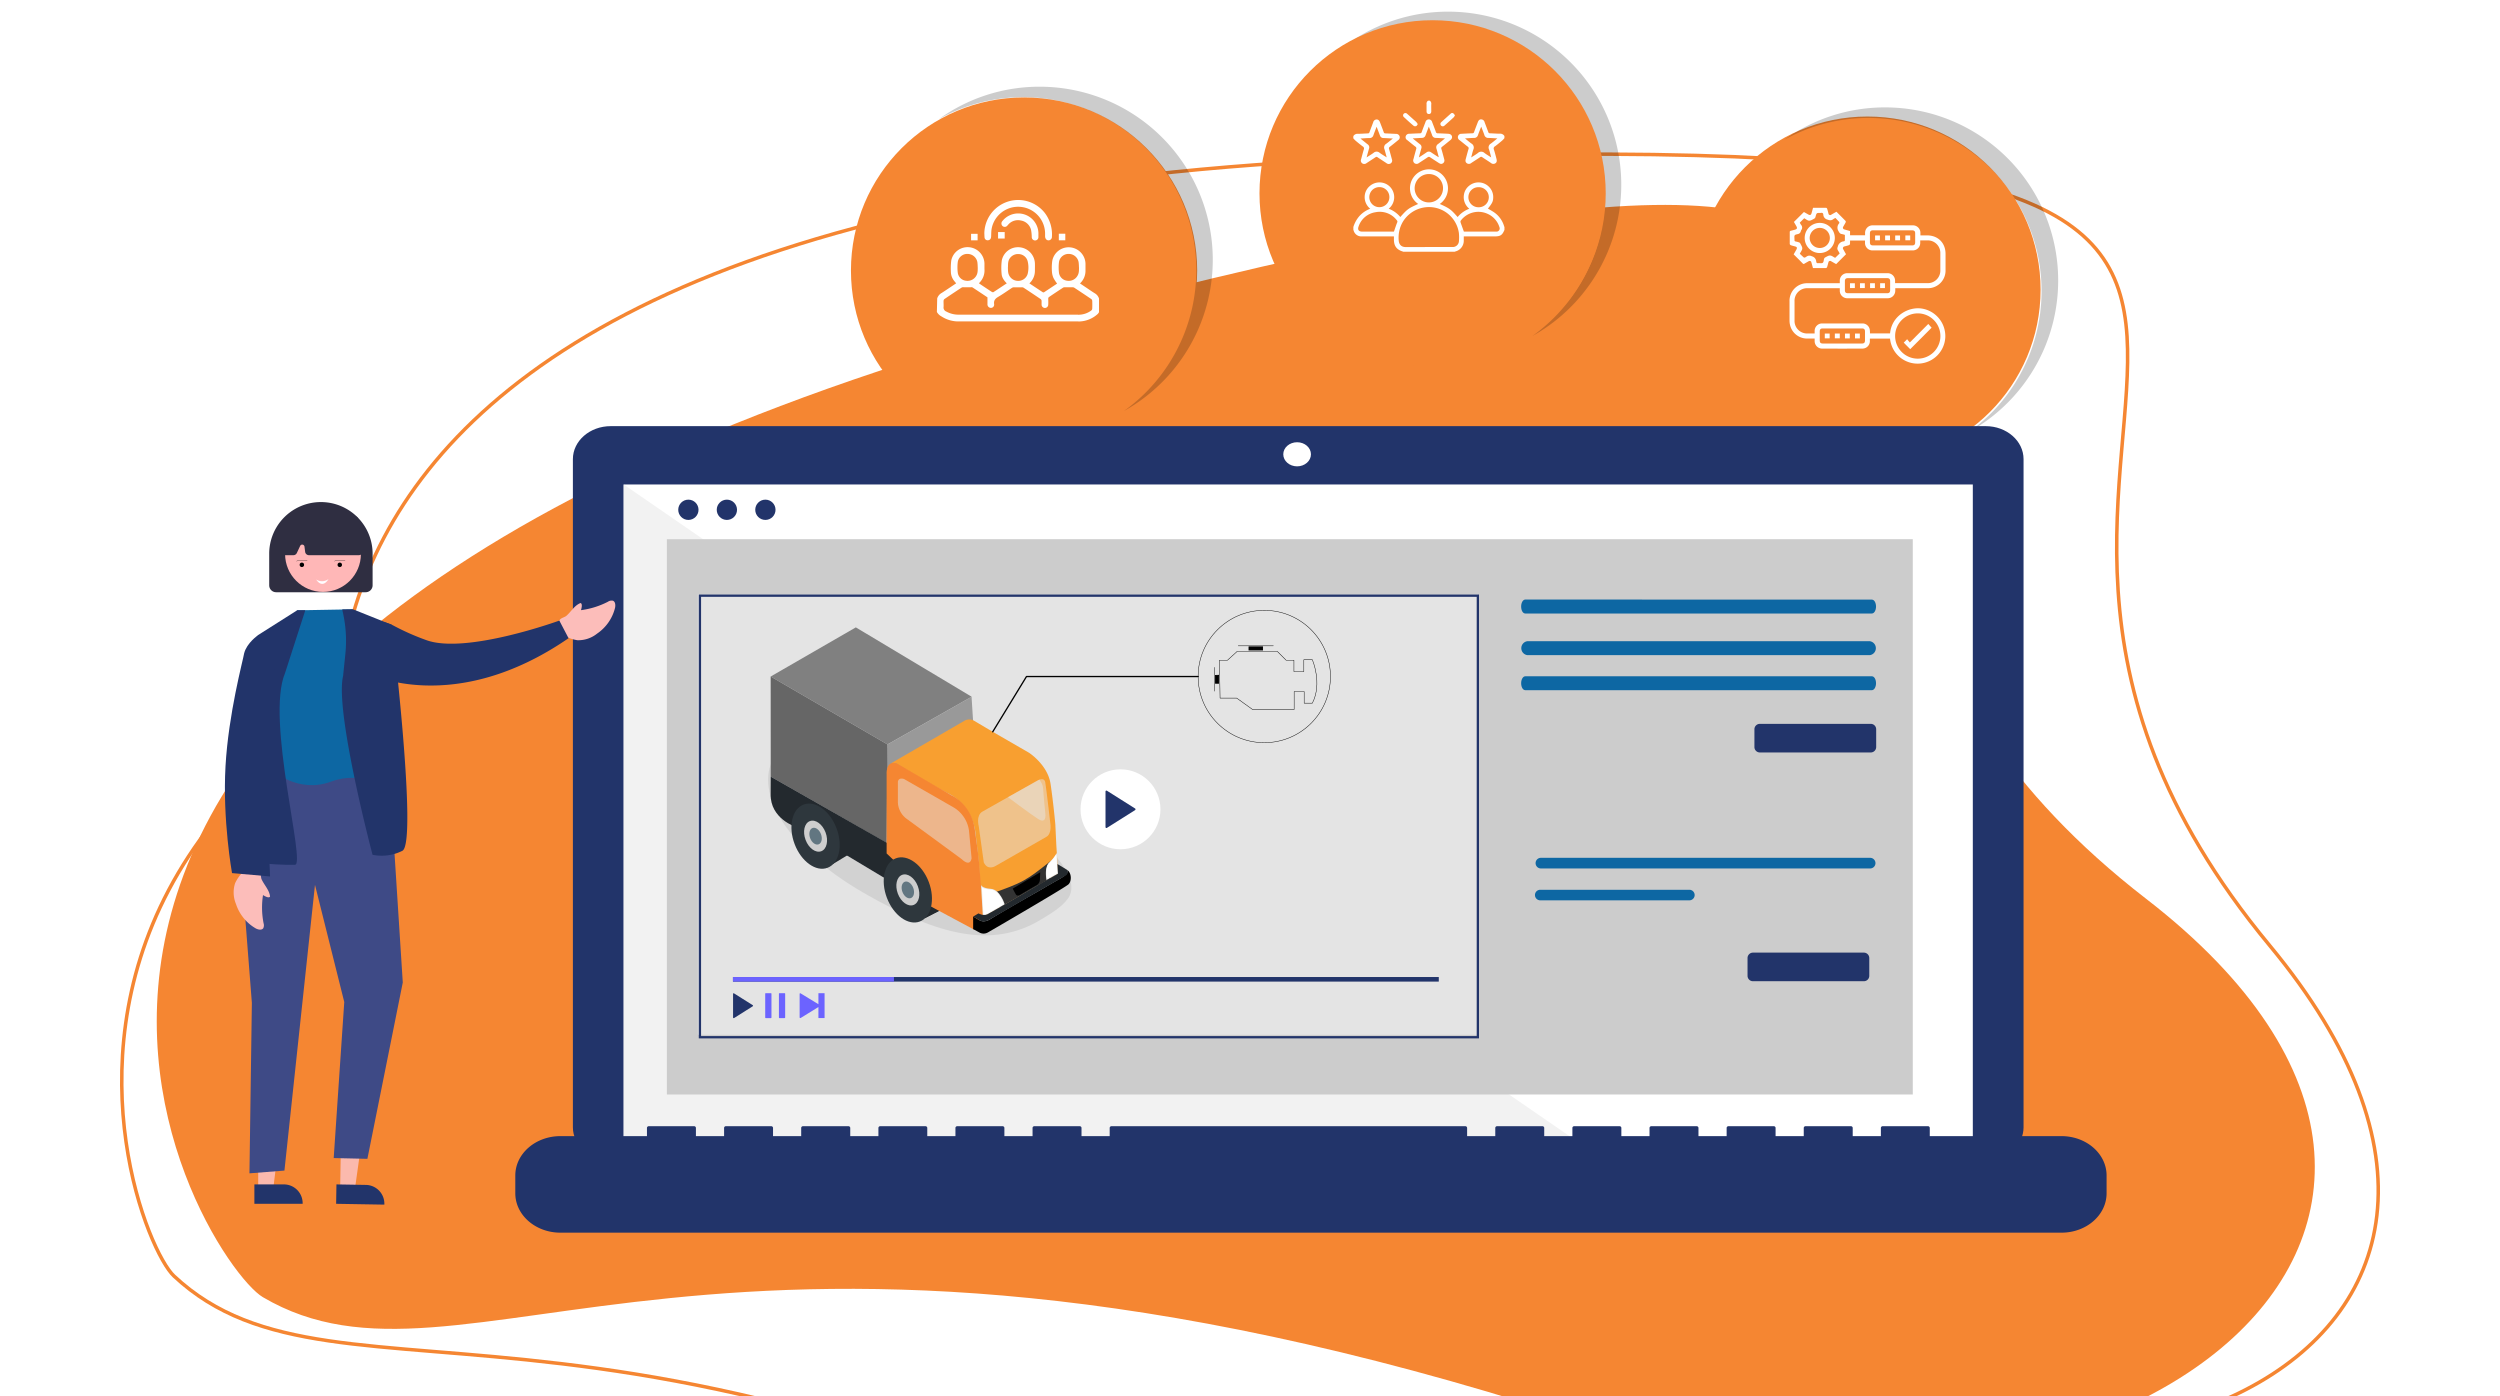 <svg xmlns="http://www.w3.org/2000/svg" id="Layer_1" data-name="Layer 1" viewBox="0 0 1420 793"><defs><style>.cls-1,.cls-2,.cls-24,.cls-25,.cls-31{fill:none;stroke-linecap:round;stroke-linejoin:round;}.cls-1{stroke:#fff;}.cls-2{stroke:#f58632;stroke-width:2px;}.cls-3{fill:#f58632;}.cls-4{opacity:0.2;}.cls-5{fill:#fff;}.cls-6{fill:#22346a;}.cls-7{fill:#f2f2f2;}.cls-8{fill:#ccc;}.cls-9{fill:#0d67a3;}.cls-10{fill:#e4e4e4;}.cls-11{opacity:0.08;}.cls-12{fill:#999;}.cls-13{fill:#23292e;}.cls-14{fill:gray;}.cls-15{fill:#666;}.cls-16{fill:#f89f30;}.cls-17{fill:#333;}.cls-18,.cls-22{fill:#e6e6e6;}.cls-18{opacity:0.5;}.cls-19{fill:#2e373d;}.cls-20{fill:#cecece;}.cls-21{fill:#627681;}.cls-23{fill:#6c63ff;}.cls-24,.cls-25,.cls-26,.cls-31{stroke:#000;}.cls-24{stroke-width:0.75px;}.cls-25{stroke-width:0.25px;}.cls-26{stroke-miterlimit:10;stroke-width:0.5px;}.cls-27{fill:#fbb9ad;}.cls-28{fill:#2f2e41;}.cls-29{fill:#ffb7b7;}.cls-30{fill:#3e4a86;}.cls-31{stroke-width:0.15px;}.cls-32{fill:#fffdff;}.cls-33{fill:#fcbdba;}</style></defs><path class="cls-1" d="M219,545.62c-28.84-27-171-412.54,575.68-435.18,693.26-21,239.58,143,492.43,447.75,192.58,232.1-103.21,370.58-377,209.63C480.82,515.37,314.2,634.68,219,545.62Z"></path><path class="cls-1" d="M159.39,679c-28.83-27-171-412.53,575.68-435.18,693.26-21,239.58,143,492.44,447.75,192.58,232.1-103.22,370.59-377,209.63C421.21,648.77,254.59,768.08,159.39,679Z"></path><path class="cls-2" d="M221.11,524.53c-28.84-27-171-412.54,575.68-435.18,693.26-21,239.58,143,492.43,447.75,192.58,232.1-103.21,370.58-377,209.62C482.93,494.28,316.31,613.59,221.11,524.53Z"></path><path class="cls-2" d="M98.81,724.78C70,697.8-72.22,312.24,674.49,289.6c693.26-21,239.58,143,492.44,447.75C1359.5,969.45,1063.71,1107.93,790,947,360.63,694.53,194,813.84,98.81,724.78Z"></path><path class="cls-3" d="M149.3,736.79c-34.83-20.5-263.06-373.86,477.78-563.4,687.81-176,271.29,89.3,592,337.19,244.25,188.79-20.26,393.26-329.69,293.66C404.08,648.05,264.31,804.48,149.3,736.79Z"></path><circle class="cls-3" cx="1060.72" cy="164.51" r="98.33"></circle><path class="cls-4" d="M1070.72,61a97.85,97.85,0,0,0-57.25,18.41,98.32,98.32,0,0,1,105.1,165.82A98.33,98.33,0,0,0,1070.72,61Z"></path><path class="cls-5" d="M1062.14,189.37h11.41c.94-10.13,10.71-15.45,18.38-14.05a15.84,15.84,0,0,1,13,16.24,15.74,15.74,0,0,1-31.39.76h-11.45c0,.53,0,1,0,1.52A4.23,4.23,0,0,1,1058,198q-11.55.06-23.11,0a4.24,4.24,0,0,1-4.17-4.17c0-.47,0-.95,0-1.53-1.48,0-2.89,0-4.31,0a9.94,9.94,0,0,1-9.68-7.73,11.81,11.81,0,0,1-.28-2.65c0-3.55,0-7.09,0-10.63a10,10,0,0,1,10.38-10.42H1045c0-.58,0-1.08,0-1.58a4.22,4.22,0,0,1,4.12-4.12q11.56,0,23.12,0a4.22,4.22,0,0,1,4.16,4.17c0,.47,0,.95,0,1.49.34,0,.63,0,.91,0h17.23a7.16,7.16,0,0,0,7.57-7.55q0-4.64,0-9.29a7.15,7.15,0,0,0-7.48-7.45h-3.94c0,.55,0,1.05,0,1.54a4.23,4.23,0,0,1-4.17,4.16q-11.52,0-23,0a4.23,4.23,0,0,1-4.2-4.22c0-.45,0-.89,0-1.41h-8.49c0,.25,0,.48,0,.72,0,1.79,0,1.79-1.8,2.27l-1.29.35a1.06,1.06,0,0,0-.73,1.72c.52.93,1,1.86,1.54,2.72l-5.61,5.62-2.76-1.56a1,1,0,0,0-1.67.71c-.25.85-.44,1.72-.73,2.57a.93.93,0,0,1-.61.54c-2.44,0-4.88,0-7.4,0-.3-1.07-.59-2.12-.89-3.17a1,1,0,0,0-1.6-.69c-.78.43-1.56.87-2.32,1.33a.68.68,0,0,1-1-.09c-1.68-1.72-3.4-3.41-5.16-5.17l1.45-2.55c.68-1.19.49-1.69-.81-2-.78-.21-1.56-.39-2.31-.67a1,1,0,0,1-.55-.7c0-2.23,0-4.46,0-6.7a.69.69,0,0,1,.62-.79c.81-.19,1.61-.41,2.41-.63,1.07-.29,1.32-.89.79-1.84l-1.45-2.54,5.68-5.65,2.55,1.45c.91.51,1.5.26,1.78-.76s.56-2,.85-3.07c2.49,0,5,0,7.42,0a.86.86,0,0,1,.57.5c.29.87.5,1.77.75,2.66a1,1,0,0,0,1.7.69c.93-.52,1.85-1.06,2.84-1.62,1.75,1.76,3.5,3.5,5.22,5.27a.93.93,0,0,1,0,.82c-.41.82-.9,1.61-1.35,2.41a1,1,0,0,0,.65,1.56c1,.31,2.11.6,3.22.92v2.39h8.54v-1.26a4.26,4.26,0,0,1,4.33-4.38q11.39,0,22.76,0a4.25,4.25,0,0,1,4.33,4.29c0,.44,0,.88,0,1.42h3.79c6.21,0,10.48,4.28,10.49,10.48q0,4.61,0,9.2a10,10,0,0,1-10.31,10.32h-18.25c0,.49,0,.95,0,1.41a4.27,4.27,0,0,1-4.33,4.3h-22.76A4.27,4.27,0,0,1,1045,165v-1.29c-.36,0-.64,0-.93,0h-17.23a7.14,7.14,0,0,0-7.54,7.57q0,5.36,0,10.71a7.14,7.14,0,0,0,7.41,7.43h4c0-.54,0-1,0-1.47a4.25,4.25,0,0,1,4.2-4.24q11.5,0,23,0a4.24,4.24,0,0,1,4.19,4.15C1062.16,188.33,1062.14,188.8,1062.14,189.37Zm14.29,1.44A12.86,12.86,0,1,0,1089.35,178,12.87,12.87,0,0,0,1076.43,190.81Zm-54.13-46.68c.71.68,1.43,1.39,2.18,2.06a.8.8,0,0,0,.68.09,2.53,2.53,0,0,0,.85-.47,2.84,2.84,0,0,1,3.13-.24,3.25,3.25,0,0,1,2.48,3c.07.74.45,1,1.18.91s1.92.21,2.5-.2.52-1.51.8-2.29a1.33,1.33,0,0,1,.52-.73c.93-.45,1.91-1.16,2.86-1.13s1.88.84,2.82,1.3a.35.35,0,0,0,.1,0l2.54-2.47c-.33-.58-.62-1.2-1-1.75a2,2,0,0,1-.1-2,3.78,3.78,0,0,1,3.58-3.14.8.8,0,0,0,.47-.59c0-1,0-2,0-3.06a15.61,15.61,0,0,0-1.76-.48c-1-.14-1.36-.74-1.83-1.6a3.63,3.63,0,0,1,.35-4.5.78.78,0,0,0,0-.75c-.69-.81-1.44-1.56-2.13-2.3a8.16,8.16,0,0,0-1.19.68c-1.09.86-2.06.76-3.38.25a3,3,0,0,1-2.31-2.79c-.08-.92-.6-1.19-1.44-1a2.16,2.16,0,0,1-.36,0c-2,0-2,0-2.58,2a1.9,1.9,0,0,1-.17.6,2,2,0,0,1-.66.71c-.93.44-1.92,1.16-2.86,1.11s-1.83-.88-2.74-1.37c0,0-.06,0-.05,0l-2.5,2.49a8.46,8.46,0,0,0,.69,1.2,2.28,2.28,0,0,1,.16,3c-.27.38-.29.92-.53,1.32a2,2,0,0,1-.82.77c-.8.34-2,.35-2.38.92s-.09,1.72-.13,2.61c0,.5.12.77.64.87a13.47,13.47,0,0,1,2,.54,1.31,1.31,0,0,1,.66.59c.44.94,1.17,1.93,1.12,2.86S1022.87,143,1022.3,144.13ZM1075,139.4H1086c1.34,0,1.82-.5,1.82-1.84,0-1.67,0-3.34,0-5,0-1.22-.52-1.73-1.75-1.73q-11.11,0-22.22,0c-1.22,0-1.72.52-1.73,1.75,0,1.67,0,3.33,0,5,0,1.33.49,1.82,1.84,1.82Zm-14.25,27.15h11.16c1.16,0,1.68-.53,1.69-1.69,0-1.73,0-3.45,0-5.18,0-1.17-.53-1.69-1.69-1.69h-22.32c-1.16,0-1.68.52-1.69,1.69,0,1.67,0,3.33,0,5,0,1.4.47,1.87,1.87,1.87Zm-14.28,28.57h11.07c1.28,0,1.77-.51,1.78-1.79,0-1.7,0-3.39,0-5.09,0-1.16-.53-1.69-1.7-1.69h-22.31c-1.17,0-1.68.53-1.69,1.7,0,1.67,0,3.33,0,5,0,1.4.47,1.87,1.87,1.87Z"></path><path class="cls-5" d="M1083.25,192.68l1.52,1.85L1095.26,184l1.9,2.13L1085,198.33l-3.69-3.71Z"></path><path class="cls-5" d="M1042.18,135.2a8.56,8.56,0,0,1-17.12-.07,8.56,8.56,0,1,1,17.12.07Zm-8.53,5.66a5.71,5.71,0,0,0,0-11.42,5.78,5.78,0,0,0-5.75,5.72A5.72,5.72,0,0,0,1033.65,140.86Z"></path><path class="cls-5" d="M1065.05,136.49v-2.74h2.75v2.74Z"></path><path class="cls-5" d="M1070.75,136.5v-2.75h2.77v2.75Z"></path><path class="cls-5" d="M1076.47,136.5v-2.75h2.76v2.75Z"></path><path class="cls-5" d="M1085,133.74v2.74h-2.76v-2.74Z"></path><path class="cls-5" d="M1053.56,160.89v2.73h-2.77v-2.73Z"></path><path class="cls-5" d="M1056.47,163.62v-2.74h2.75v2.74Z"></path><path class="cls-5" d="M1062.2,160.87h2.74v2.76h-2.74Z"></path><path class="cls-5" d="M1067.91,160.87h2.74v2.76h-2.74Z"></path><path class="cls-5" d="M1036.48,192.19v-2.73h2.77v2.73Z"></path><path class="cls-5" d="M1042.19,192.19v-2.73H1045v2.73Z"></path><path class="cls-5" d="M1050.68,189.47v2.75h-2.74v-2.75Z"></path><path class="cls-5" d="M1056.39,192.22h-2.75v-2.76h2.75Z"></path><circle class="cls-3" cx="581.67" cy="153.67" r="98.33"></circle><path class="cls-4" d="M590.52,49.25a97.78,97.78,0,0,0-57.25,18.41,98.31,98.31,0,0,1,105.1,165.81A98.32,98.32,0,0,0,590.52,49.25Z"></path><path class="cls-4" d="M822.61,6.62A97.87,97.87,0,0,0,765.36,25a98.32,98.32,0,0,1,105.1,165.82A98.33,98.33,0,0,0,822.61,6.62Z"></path><circle class="cls-3" cx="813.72" cy="109.82" r="98.33"></circle><path class="cls-5" d="M768.71,128.92a17.18,17.18,0,0,1,3.14-5.85,15.32,15.32,0,0,1,5.75-4.22l.67-.3a8.45,8.45,0,0,1-3.13-7.06A8.15,8.15,0,0,1,778,105.7a8.39,8.39,0,0,1,11.52.4,8.48,8.48,0,0,1-.73,12.46,15.71,15.71,0,0,1,6.58,4.7c4-4.47,4.54-4.9,10.16-7.41a10.79,10.79,0,1,1,12.26,0c5.94,2.63,6.49,3.34,10.15,7.42a15.66,15.66,0,0,1,6.62-4.7,8.4,8.4,0,0,1-3.09-7.64,8,8,0,0,1,2.88-5.32,8.35,8.35,0,0,1,11.21.32,8.2,8.2,0,0,1,2.58,6.4c-.07,2.16-.61,3.2-3,6.14,1.33.82,2.74,1.54,4,2.49a14.59,14.59,0,0,1,5.24,7.68,2,2,0,0,0,.15.29v1.67c-1.27,3-2.31,3.68-5.6,3.68H831.42c0,1,0,1.82,0,2.68a6.23,6.23,0,0,1-4.45,5.77c-.26.07-.51.18-.77.27H797s-.07-.09-.12-.1c-3.59-1.09-5.12-3.13-5.13-6.86v-1.76H773.39a4.51,4.51,0,0,1-4.52-3.3c0-.13-.11-.25-.16-.37Zm42.84,11.39H825a3.5,3.5,0,0,0,3.64-3,24.06,24.06,0,0,0,0-5A17.15,17.15,0,0,0,815.28,118,17.35,17.35,0,0,0,797,125.69a17.65,17.65,0,0,0-2.55,10.64c.12,2.53,1.48,4,4,4Zm.09-41.45a8.06,8.06,0,1,0,8,8.14A8,8,0,0,0,811.64,98.86Zm19.85,32.7s0,0,.12,0h18.26a1.81,1.81,0,0,0,1.79-2.58,12.26,12.26,0,0,0-6.78-7.55,12.52,12.52,0,0,0-15.1,3.8,1.23,1.23,0,0,0-.22.93C830.15,127.94,830.81,129.69,831.49,131.56Zm-39.74,0c.63-1.8,1.17-3.49,1.82-5.14a1,1,0,0,0-.14-1.25,12.15,12.15,0,0,0-12.11-4.63,12,12,0,0,0-9.64,8.09c-.7,1.86.07,2.92,2.06,2.92h18ZM834.05,112a5.69,5.69,0,0,0,5.66,5.72,5.7,5.7,0,1,0,0-11.39A5.65,5.65,0,0,0,834.05,112Zm-44.88,0a5.64,5.64,0,0,0-5.64-5.72,5.7,5.7,0,1,0,5.64,5.72Z"></path><path class="cls-5" d="M768.71,77.3A2.78,2.78,0,0,1,771.36,76c1.87,0,3.74-.17,5.61-.23a.88.88,0,0,0,.9-.68c.68-1.88,1.42-3.75,2.11-5.63a2.06,2.06,0,0,1,1.92-1.6c.88,0,1.5.49,1.92,1.57.72,1.88,1.45,3.74,2.13,5.63a.91.91,0,0,0,.95.71c2,.07,4,.18,6,.27a2.06,2.06,0,0,1,2,1.19,1.87,1.87,0,0,1-.67,2.31c-1.59,1.31-3.2,2.62-4.83,3.87a1,1,0,0,0-.39,1.28c.56,1.92,1.07,3.86,1.59,5.8a1.91,1.91,0,0,1-.67,2.31,2,2,0,0,1-2.41-.12c-1.7-1.14-3.42-2.23-5.1-3.37a.86.86,0,0,0-1.12,0c-1.69,1.13-3.41,2.23-5.11,3.35a2,2,0,0,1-2.41.13,1.93,1.93,0,0,1-.65-2.39c.5-1.83.95-3.67,1.51-5.48a1.34,1.34,0,0,0-.58-1.73c-1.44-1.06-2.82-2.21-4.18-3.35a12.92,12.92,0,0,1-1.23-1.33Zm7.51,12.13c1.46-1,2.79-1.73,4-2.64a2.53,2.53,0,0,1,3.42,0c1.21.88,2.5,1.65,4,2.6-.47-1.72-.83-3.23-1.29-4.71a2.42,2.42,0,0,1,1-3c1.26-.9,2.43-1.93,3.81-3-1.94-.1-3.63-.21-5.33-.28a2,2,0,0,1-2-1.4l-.51-1.33-1.4-3.69c-.66,1.75-1.26,3.27-1.81,4.81a2.21,2.21,0,0,1-2.25,1.63c-1.63,0-3.26.16-5.12.27,1.48,1.19,2.77,2.25,4.07,3.28a2.07,2.07,0,0,1,.81,2.43C777.13,86,776.72,87.6,776.22,89.43Z"></path><path class="cls-5" d="M854.51,78.47a13,13,0,0,1-1.29,1.38c-1.32,1.12-2.65,2.23-4.05,3.25a1.41,1.41,0,0,0-.63,1.86c.56,1.72,1,3.49,1.45,5.24.34,1.28.17,2-.61,2.55a2.1,2.1,0,0,1-2.56-.22c-1.61-1.09-3.27-2.13-4.89-3.23a.94.94,0,0,0-1.25,0c-1.64,1.12-3.32,2.17-5,3.27a2,2,0,0,1-2.48.17c-.76-.51-1-1.3-.64-2.47.51-1.88,1-3.78,1.56-5.64a1.05,1.05,0,0,0-.45-1.33c-1.57-1.21-3.1-2.48-4.65-3.71a1.94,1.94,0,0,1,1.16-3.6c2-.11,4.07-.21,6.1-.28a.91.91,0,0,0,1-.7c.68-1.89,1.41-3.76,2.13-5.64.42-1.08,1-1.6,1.92-1.57a2.06,2.06,0,0,1,1.92,1.6c.69,1.88,1.43,3.75,2.11,5.63a.87.87,0,0,0,.9.68c1.87.06,3.74.21,5.61.23a2.78,2.78,0,0,1,2.65,1.35Zm-4,.14c-1.85-.1-3.46-.23-5.07-.26a2.25,2.25,0,0,1-2.34-1.73c-.52-1.51-1.13-3-1.78-4.69-.66,1.72-1.28,3.24-1.82,4.78a2.2,2.2,0,0,1-2.24,1.64c-1.63,0-3.27.16-5.13.26,1.32,1.07,2.42,2.06,3.62,2.9a2.65,2.65,0,0,1,1.1,3.46c-.48,1.39-.78,2.83-1.22,4.46,1.4-.92,2.67-1.64,3.81-2.52a2.72,2.72,0,0,1,3.77,0c1.16.88,2.43,1.61,3.79,2.5-.44-1.64-.75-3.12-1.24-4.54a2.55,2.55,0,0,1,1.06-3.32C848,80.7,849.15,79.7,850.5,78.61Z"></path><path class="cls-5" d="M812.11,57.19a2,2,0,0,1,.85,1.94c-.05,1.37,0,2.73,0,4.1,0,1-.54,1.55-1.38,1.53s-1.29-.58-1.3-1.53c0-1.37,0-2.74,0-4.1a2,2,0,0,1,.86-1.94Z"></path><path class="cls-5" d="M818.31,93.09a6.51,6.51,0,0,1-1-.48c-1.66-1.07-3.33-2.14-5-3.26a1.05,1.05,0,0,0-1.4,0c-1.64,1.11-3.32,2.17-5,3.27a2,2,0,0,1-2.42.12,2,2,0,0,1-.64-2.39c.5-1.88,1-3.77,1.54-5.64a1.11,1.11,0,0,0-.43-1.41c-1.58-1.2-3.1-2.47-4.64-3.71a1.88,1.88,0,0,1-.85-2.25,2,2,0,0,1,2-1.36c2-.09,4-.19,6-.26a1,1,0,0,0,1.09-.79c.67-1.89,1.4-3.75,2.12-5.62a1.93,1.93,0,0,1,3.76,0c.71,1.85,1.45,3.69,2.1,5.55a1.1,1.1,0,0,0,1.2.87q3,.09,5.94.26c1.61.09,2.54,1.44,1.88,2.74a2.83,2.83,0,0,1-.76.86c-1.55,1.28-3.11,2.55-4.7,3.78a.94.94,0,0,0-.4,1.19c.59,2,1.12,4,1.65,6.05A1.93,1.93,0,0,1,818.31,93.09ZM802.42,78.61c1.51,1.22,2.8,2.28,4.11,3.31a2,2,0,0,1,.78,2.36c-.35,1.21-.66,2.42-1,3.63-.11.42-.21.83-.37,1.49,1.6-1,3-1.92,4.33-2.84a2.13,2.13,0,0,1,2.64,0c1.17.8,2.37,1.57,3.57,2.34.18.12.39.21.76.41-.47-1.74-.85-3.28-1.3-4.79a2.22,2.22,0,0,1,.87-2.71c.85-.63,1.66-1.32,2.48-2l1.48-1.21c-1.91-.1-3.57-.22-5.25-.27a2.08,2.08,0,0,1-2.07-1.5c-.35-1-.71-1.94-1.08-2.9-.23-.6-.48-1.2-.8-2-.67,1.78-1.27,3.33-1.85,4.89a2.08,2.08,0,0,1-2.08,1.5C806,78.39,804.33,78.51,802.42,78.61Z"></path><path class="cls-5" d="M826.4,65.5a5.47,5.47,0,0,1-.66,1.1q-2.65,2.43-5.35,4.82a1.34,1.34,0,1,1-1.79-2c1.77-1.61,3.56-3.21,5.35-4.81a1.17,1.17,0,0,1,1.53-.24A5.18,5.18,0,0,1,826.4,65.5Z"></path><path class="cls-5" d="M805.29,70.53c-.31.41-.52.93-.87,1.07a1.57,1.57,0,0,1-1.38-.06c-2-1.66-3.86-3.39-5.74-5.13a1.27,1.27,0,0,1,0-1.75,1.29,1.29,0,0,1,1.88-.08c1.22,1.06,2.41,2.16,3.62,3.24.58.52,1.18,1,1.73,1.58A7.41,7.41,0,0,1,805.29,70.53Z"></path><path class="cls-5" d="M532.33,169.5a5.44,5.44,0,0,1,2.62-3.15c2.71-1.75,5.38-3.57,8.15-5.42l-1-1.22a8.44,8.44,0,0,1-2-5.36,36.29,36.29,0,0,1,.21-6.35,9.46,9.46,0,0,1,10.1-7.58,9.58,9.58,0,0,1,8.76,9.12c0,1.07,0,2.16,0,3.23a9.91,9.91,0,0,1-3.15,8.11l1,.72c2.09,1.4,4.18,2.8,6.29,4.17.25.17.73.31.93.18,2.53-1.64,5-3.32,7.61-5-1.54-1.55-2.79-3.26-2.93-5.38a33.86,33.86,0,0,1,.09-7.6,9.4,9.4,0,0,1,10.05-7.52,9.58,9.58,0,0,1,8.77,9.11c.06,1.44,0,2.88,0,4.31a9.64,9.64,0,0,1-3.13,7.08c2.58,1.72,5.09,3.4,7.61,5.05a.78.78,0,0,0,.71,0c2.5-1.63,5-3.3,7.42-4.92a23.13,23.13,0,0,1-2.06-3.17,10.34,10.34,0,0,1-.87-3.53,29,29,0,0,1,.17-6.18,9.46,9.46,0,0,1,10.08-7.71,9.59,9.59,0,0,1,8.8,9.18c0,1.38,0,2.76,0,4.14a9.69,9.69,0,0,1-3.13,7.17l3.84,2.58c1.47,1,2.92,2,4.41,2.93a5.33,5.33,0,0,1,2.56,3.09v7.73a4.78,4.78,0,0,1-.7,1,16.24,16.24,0,0,1-10.58,4.29,1.9,1.9,0,0,1-2.1-1.76c-.1-1.22.77-2,2.35-2.09a12.07,12.07,0,0,0,6.65-2.4,1.44,1.44,0,0,0,.53-1c.06-1.49.06-3,0-4.49a1.42,1.42,0,0,0-.55-1c-3.22-2.19-6.46-4.34-9.71-6.48a1.88,1.88,0,0,0-1-.2c-1.45,0-2.9,0-4.35,0a1.65,1.65,0,0,0-.9.17c-2.73,1.79-5.45,3.59-8.14,5.43a1.11,1.11,0,0,0-.34.78c0,1.16.09,2.33,0,3.49a1.89,1.89,0,0,1-1.92,1.87,1.91,1.91,0,0,1-1.86-1.93c0-.71,0-1.44,0-2.15a1.42,1.42,0,0,0-.49-.93q-4.86-3.3-9.79-6.53a1.92,1.92,0,0,0-1-.19c-1.4,0-2.79,0-4.19,0a2.47,2.47,0,0,0-1.22.23c-2.66,1.73-5.23,3.6-8,5.22-1.66,1-2.55,2.07-2.27,4.1a1.84,1.84,0,0,1-1.88,2.14,2,2,0,0,1-1.9-2.18c0-1.23,0-2.45,0-3.8-2.75-1.84-5.63-3.77-8.53-5.67a1.72,1.72,0,0,0-.83-.08c-1.42,0-2.85,0-4.27,0a1.85,1.85,0,0,0-1,.17q-4.92,3.22-9.79,6.53a1.48,1.48,0,0,0-.51,1c-.06,1.17.09,2.35,0,3.5a2.41,2.41,0,0,0,1.52,2.59,14.25,14.25,0,0,0,7.48,1.78c19.7,0,46.86,0,66.56,0a6.61,6.61,0,0,1,1.34.11,1.85,1.85,0,0,1,0,3.63,6.67,6.67,0,0,1-1.34.11c-19.73,0-46.92,0-66.65,0a17.67,17.67,0,0,1-10.11-2.85,6.25,6.25,0,0,1-2.6-2.52Zm23-17.59a24.8,24.8,0,0,0-.16-2.86,5.69,5.69,0,0,0-5.54-4.82,5.44,5.44,0,0,0-5.57,4.3,24.11,24.11,0,0,0,0,6.68,5.27,5.27,0,0,0,4.64,4.25,5.69,5.69,0,0,0,5.92-3C555.43,155,555.33,153.47,555.37,151.91Zm17.15,0c.07,1,0,2,.21,3a5.65,5.65,0,0,0,5.44,4.62,5.54,5.54,0,0,0,5.59-4,15.12,15.12,0,0,0,0-7.11,5.44,5.44,0,0,0-5.08-4.11,5.67,5.67,0,0,0-5.46,3.06C572.47,148.77,572.58,150.33,572.52,151.89Zm40.37,0a28.65,28.65,0,0,0-.19-2.95,5.67,5.67,0,0,0-5.53-4.73,5.47,5.47,0,0,0-5.59,4.39,24.31,24.31,0,0,0,0,6.6,5.29,5.29,0,0,0,4.65,4.24,5.69,5.69,0,0,0,5.92-3C612.94,155,612.84,153.46,612.89,151.91Z"></path><path class="cls-5" d="M559.1,132.55a19.23,19.23,0,0,1,34.32-11.64,20.19,20.19,0,0,1,4.08,13.53,2,2,0,0,1-1.89,2.09c-1.11,0-1.88-.82-2-2.13,0-.48,0-1,0-1.44a15.31,15.31,0,0,0-30.42-2.67c-.18,1.33-.16,2.68-.22,4s-.6,2-1.61,2.16a1.75,1.75,0,0,1-2.12-1.42C559.14,134.23,559.16,133.39,559.1,132.55Z"></path><path class="cls-5" d="M589.82,133.21c0,.5,0,1,0,1.52a1.89,1.89,0,0,1-3.78-.08,22.88,22.88,0,0,0-.39-4,7.12,7.12,0,0,0-5.76-5.4,7.35,7.35,0,0,0-7.36,2.5l-.36.4a1.89,1.89,0,0,1-2.72.25,2,2,0,0,1-.11-2.81,11.26,11.26,0,0,1,4.19-3.3A11.49,11.49,0,0,1,589.82,133.21Z"></path><path class="cls-5" d="M570.67,131.8v3.7H566.9v-3.7Z"></path><path class="cls-5" d="M555.28,132.81v3.7h-3.71v-3.7Z"></path><path class="cls-5" d="M601.41,132.75h3.68v3.74h-3.68Z"></path><path class="cls-6" d="M1127.89,242.05h-781c-11.87,0-21.49,8.39-21.49,18.74V640.28c0,10.36,9.62,18.75,21.49,18.75h781c11.87,0,21.49-8.39,21.49-18.75V260.79c0-10.35-9.62-18.74-21.49-18.74Z"></path><rect class="cls-5" x="354.25" y="275.18" width="766.31" height="377"></rect><ellipse class="cls-5" cx="736.76" cy="258.04" rx="7.86" ry="6.85"></ellipse><polygon class="cls-7" points="901.41 652.17 354.25 652.17 354.25 275.18 901.41 652.17"></polygon><path class="cls-6" d="M1170.9,645.32h-74.79v-4.7a1,1,0,0,0-1.06-.93H1069.4a1,1,0,0,0-1.06.93h0v4.7h-16v-4.7a1,1,0,0,0-1.07-.93H1025.6a1,1,0,0,0-1.07.93h0v4.7h-16v-4.7a1,1,0,0,0-1.07-.93H981.8a1,1,0,0,0-1.07.93h0v4.7h-16v-4.7a1,1,0,0,0-1.07-.93H938a1,1,0,0,0-1.07.93h0v4.7h-16v-4.7a1,1,0,0,0-1.07-.93H894.19a1,1,0,0,0-1.07.93h0v4.7h-16v-4.7a1,1,0,0,0-1.07-.93H850.39a1,1,0,0,0-1.07.93h0v4.7h-16v-4.7a1,1,0,0,0-1.07-.93H631.37a1,1,0,0,0-1.07.93h0v4.7h-16v-4.7a1,1,0,0,0-1.07-.93H587.56a1,1,0,0,0-1.07.93h0v4.7h-16v-4.7a1,1,0,0,0-1.07-.93H543.76a1,1,0,0,0-1.07.93h0v4.7h-16v-4.7a1,1,0,0,0-1.06-.93H500a1,1,0,0,0-1.06.93h0v4.7h-16v-4.7a1,1,0,0,0-1.07-.93H456.15a1,1,0,0,0-1.07.93h0v4.7h-16v-4.7a1,1,0,0,0-1.07-.93H412.35a1,1,0,0,0-1.07.93v4.7h-16v-4.7a1,1,0,0,0-1.07-.93H368.54a1,1,0,0,0-1.07.93h0v4.7H318.33c-14.16,0-25.64,10-25.64,22.36v10.11c0,12.35,11.48,22.37,25.64,22.37H1170.9c14.16,0,25.64-10,25.64-22.37V667.68c0-12.35-11.48-22.36-25.64-22.36Z"></path><rect id="a3e272cc-df3f-4d80-b321-62d216886f20" class="cls-8" x="378.78" y="306.26" width="707.68" height="315.41"></rect><circle id="be4979c6-1dab-43b6-a6ee-71cd46d62419" class="cls-6" cx="391" cy="289.56" r="5.76"></circle><circle id="b0ea5047-583b-4910-b1a7-8a4b76ab40b8" class="cls-6" cx="412.87" cy="289.56" r="5.76"></circle><circle id="f37d9a3e-ad35-4554-bb71-f31101cbe222" class="cls-6" cx="434.74" cy="289.56" r="5.76"></circle><path id="bb164f67-fbc5-46a9-bc53-51bf316e72eb-190" class="cls-9" d="M875.24,487.24a3,3,0,1,0,0,6.05h187a3,3,0,1,0,0-6.05Z"></path><path id="a443cdab-5007-48b4-8b70-6d9701024bb2-191" class="cls-9" d="M874.86,505.39a3,3,0,0,0,0,6h84.7a3,3,0,0,0,0-6Z"></path><path id="f7d6bd93-8cee-4d05-900c-0964279c7a84-192" class="cls-6" d="M1058.68,557.34h-63a3.08,3.08,0,0,1-3.08-3.08V544.17a3.08,3.08,0,0,1,3.08-3.08h63a3.08,3.08,0,0,1,3.07,3.08v10.09A3.08,3.08,0,0,1,1058.68,557.34Z"></path><path id="e51c2c64-3ae5-421d-97d2-6993e1b4a0e1-194" class="cls-9" d="M866.36,340.54c-1.3,0-2.36,1.78-2.35,4s1,3.93,2.35,3.93h196.87c1.3,0,2.36-1.77,2.35-3.95s-1-3.93-2.35-3.94Z"></path><path id="bb6ebd78-ef21-4bf3-8138-c36b4f5ae8d3-195" class="cls-9" d="M867.44,364.22a4,4,0,0,0,0,7.89h194.71a4,4,0,0,0,0-7.89Z"></path><path id="b0279cb1-e051-4fdd-8ff4-a6bdaa244cb4-196" class="cls-9" d="M866.36,384.13c-1.3,0-2.35,1.76-2.35,3.94s1,3.95,2.35,3.95h196.87c1.3,0,2.35-1.77,2.35-3.95s-1-3.94-2.35-3.94Z"></path><path id="e1b0698e-7706-4223-aefd-57a6dfde5692-198" class="cls-6" d="M1062.59,427.4h-63a3.08,3.08,0,0,1-3.08-3.08V414.23a3.08,3.08,0,0,1,3.08-3.08h63a3.08,3.08,0,0,1,3.08,3.08v10.09A3.08,3.08,0,0,1,1062.59,427.4Z"></path><circle class="cls-10" cx="733.79" cy="549.21" r="25.94"></circle><rect class="cls-10" x="396.39" y="337.55" width="443.16" height="250.23"></rect><path class="cls-11" d="M590.85,522.56c-26.9,16.09-57.37,9.38-100.45-15.5s-62.24-56.91-50.94-76.48,55.39-15.27,98.47,9.61c34.33,19.82,80.93,53.21,68.62,70.25C603.12,515.19,597.13,518.81,590.85,522.56Z"></path><path class="cls-12" d="M551.86,396.07,553,414s-49.4,28.91-49.38,28.85.46-20,.46-20l47.8-27.1Z"></path><polyline class="cls-13" points="473.32 479.8 472.76 490.97 484.65 483.78"></polyline><polygon class="cls-13" points="525.35 521.61 538.36 514.82 526.51 510.44 525.35 521.61"></polygon><polygon class="cls-14" points="437.74 384.26 486.11 356.35 551.86 395.73 504.06 422.83 437.74 384.26"></polygon><polygon class="cls-15" points="504.06 422.83 503.6 478.75 437.78 441.14 437.74 384.26 504.06 422.83"></polygon><path class="cls-16" d="M563.87,415.66l20.57,11.88s10.65,6.81,12.28,17.74,2.7,22.9,2.7,22.9l.57,11.88,1,16.18-40.25,23.3s-2.39.92-3.06.71-1.63-30.1-1.63-30.1l-1.94-16.78S553,458,538.84,450.8s-29.7-17.17-29.7-17.17-2.23-.67-3.22.05l41.85-24.27a5.48,5.48,0,0,1,5.34-.12Z"></path><path class="cls-17" d="M562.6,507.73c18.4-6.43,20.14-7.46,34.12-18.64L596.4,499l-28.16,16.19S561.36,510.07,562.6,507.73Z"></path><path d="M575.25,504.73c.12-.09,15.6-9.28,15.6-9.28l-.18,4.22a3.85,3.85,0,0,1-1.66,3c-1.55.83-8.89,5.17-8.89,5.17s-2.18,1.71-3.06.27S575.25,504.73,575.25,504.73Z"></path><path class="cls-18" d="M590.43,442.82c.28.68,2,2.28,2.13,5.75.09,2.67,1.24,14,1.24,14s.69,5.76-4.26,2.54-17-12.31-17-12.31Z"></path><path class="cls-13" d="M437.78,441.14l103.94,59.19-7.47,16.55-11.41,5.68-13.72-16.73-4-5.48L481,485.88l-6.54-7-20.39-9.27-2,.09s-14.69-4.64-14.34-18.73"></path><ellipse class="cls-19" cx="463.25" cy="474.93" rx="12.72" ry="19.2" transform="translate(-138.27 195.05) rotate(-20.76)"></ellipse><ellipse class="cls-20" cx="463.25" cy="474.93" rx="6.06" ry="9.15" transform="translate(-138.27 195.05) rotate(-20.76)"></ellipse><ellipse class="cls-21" cx="463.25" cy="474.93" rx="3.28" ry="4.95" transform="translate(-138.27 195.05) rotate(-20.76)"></ellipse><path class="cls-3" d="M507.54,488.5l-3.94-3.75,0-44.6s-.78-8.7,5.92-6.47l31.15,18.2s11,4.78,13,19.07,2.16,15.87,2.16,15.87l1.34,16.08,1,17.08-4.78,8.12-24.91-13.37L518.59,493Z"></path><ellipse class="cls-19" cx="515.66" cy="505.46" rx="12.72" ry="19.2" transform="translate(-145.69 215.61) rotate(-20.76)"></ellipse><ellipse class="cls-20" cx="515.66" cy="505.46" rx="6.06" ry="9.15" transform="translate(-145.69 215.61) rotate(-20.76)"></ellipse><ellipse class="cls-21" cx="515.66" cy="505.46" rx="3.28" ry="4.95" transform="translate(-145.69 215.61) rotate(-20.76)"></ellipse><path class="cls-18" d="M510,444v11.73a12.21,12.21,0,0,0,5.62,9.8L546.25,488s4.62,4.79,5.61-.49l-1.49-15.86a18.27,18.27,0,0,0-8.64-13L513.54,442.5S510.52,441.29,510,444Z"></path><path class="cls-18" d="M558,461l31-17.53s4.26-2.65,4.74,1.12c.76,4.67,2.82,22.94,2.82,22.94s1.1,6-2.27,7.83l-28.63,16.41s-4.6,3.09-6.87-1.93l-2.88-20.66S554.25,463.2,558,461Z"></path><path d="M552.75,520.59v7.13l3.65,2a4.89,4.89,0,0,0,4.8-.14c2.64-1.49,40.7-23.66,45.12-26.84,2.55-1.45,2.51-6.78-.05-8.55.89,1.64-1.61,3.55-5.79,5.82-3.32,1.81-7.58,4.41-12.15,7-8.88,5-18.83,10.78-25.17,14.63-4,2.77-6.26,1.34-7,1C554.21,521.51,552.75,520.59,552.75,520.59Z"></path><path class="cls-22" d="M557.21,502.63l1,17.06s1.5.66,4.14-1.15c2.88-1.62,8.35-4.84,8.35-4.84s-2.59-8.47-7.88-8.85C557.65,504.49,557.21,502.63,557.21,502.63Z"></path><path class="cls-22" d="M600.26,484.45l.71,11.81-6.54,3.7s-1.47-7.12,1.47-10A21.71,21.71,0,0,0,600.26,484.45Z"></path><path class="cls-5" d="M600,485.08l.65,10.86-6,3.4s-1.35-6.55,1.35-9.23A20.24,20.24,0,0,0,600,485.08Z"></path><path class="cls-13" d="M600.63,490.78c.12,0,5.64,3.41,5.64,3.41s1.2,2-1.32,3.33S562.62,522,562.62,522s-3.16,2.19-5.72,1l-4.13-2.4,3-1.8s2.82,1.61,4.92.6c3.88-2,31.17-18,31.17-18l9.07-5.14Z"></path><path class="cls-5" d="M557.68,503.7l.87,15.44s1.4.62,3.87-1.08c2.69-1.51,7.81-4.52,7.81-4.52s-2.43-7.92-7.37-8.27S557.68,503.7,557.68,503.7Z"></path><path class="cls-6" d="M840.07,589.8H396.91V337.68H840.07Zm-441.86-1.3H838.77V339H398.21Z"></path><path class="cls-23" d="M464.86,564.29v6.11l-10.14-6.19a.35.35,0,0,0-.48.13.27.27,0,0,0-.05.18v13.37a.36.36,0,0,0,.35.36.35.35,0,0,0,.18,0L464.86,572v6.11a.18.18,0,0,0,.18.17h3.15a.18.18,0,0,0,.17-.17V564.29a.18.18,0,0,0-.17-.17H465A.18.18,0,0,0,464.86,564.29Z"></path><path class="cls-23" d="M437.82,578.29H435a.36.36,0,0,1-.36-.35h0V564.47a.35.35,0,0,1,.36-.35h2.83a.35.35,0,0,1,.36.35h0v13.47a.35.35,0,0,1-.36.35Zm7.8,0h-2.83a.35.35,0,0,1-.36-.35h0V564.47a.35.35,0,0,1,.36-.35h2.83a.35.35,0,0,1,.35.35h0v13.47a.35.35,0,0,1-.35.35Z"></path><path class="cls-6" d="M416.38,564.48v13.45a.35.35,0,0,0,.33.36.34.34,0,0,0,.19,0l10.65-6.72a.37.37,0,0,0,.11-.52.29.29,0,0,0-.11-.11l-10.65-6.72a.34.34,0,0,0-.47.12A.34.34,0,0,0,416.38,564.48Z"></path><rect class="cls-6" x="416.31" y="554.95" width="400.92" height="2.6"></rect><rect class="cls-23" x="416.31" y="554.95" width="91.45" height="2.6"></rect><circle id="be4979c6-1dab-43b6-a6ee-71cd46d62419-2" data-name="be4979c6-1dab-43b6-a6ee-71cd46d62419" class="cls-5" cx="636.44" cy="459.68" r="22.7"></circle><path class="cls-6" d="M627.93,449.59v20.17a.52.52,0,0,0,.49.55.59.59,0,0,0,.29-.07l16-10.08a.59.59,0,0,0,.16-.8.57.57,0,0,0-.16-.15l-16-10.09a.53.53,0,0,0-.71.18A.5.5,0,0,0,627.93,449.59Z"></path><polyline class="cls-24" points="680.54 384.26 583.05 384.26 563.87 415.66"></polyline><circle class="cls-25" cx="718.12" cy="384.26" r="37.58"></circle><path class="cls-25" d="M692.64,375h4.57l5.49-5h22.81l5,5h4.44v6.47h5.62V374.7h4.84s5.82,13.46,0,24.7h-4.64v-6.6h-5.69V403H711.46l-9-6.47H693Z"></path><line class="cls-25" x1="703.32" y1="366.83" x2="723.26" y2="366.83"></line><rect class="cls-26" x="709.43" y="367.43" width="7.71" height="1.76"></rect><line class="cls-25" x1="689.9" y1="392.57" x2="689.9" y2="379.08"></line><polygon class="cls-26" points="692.16 383.58 692.16 388.07 690.4 388.07 690.4 383.65 692.16 383.58"></polygon><polygon class="cls-27" points="146.66 675.52 155.16 675.52 159.2 642.73 146.66 642.73 146.66 675.52"></polygon><path class="cls-6" d="M144.49,672.74h16.74a10.67,10.67,0,0,1,10.67,10.67v.35H144.49Z"></path><polygon class="cls-27" points="193.22 674.27 201.72 674.42 206.32 641.7 193.78 641.48 193.22 674.27"></polygon><path class="cls-6" d="M191.1,672.74l16.74.29h0a10.67,10.67,0,0,1,10.48,10.85v.35l-27.4-.47Z"></path><path class="cls-28" d="M207.7,336.39H156.85a3.94,3.94,0,0,1-3.94-3.94V314a29.37,29.37,0,0,1,58.73,0v18.41A3.94,3.94,0,0,1,207.7,336.39Z"></path><circle class="cls-29" cx="183.46" cy="314.68" r="21.53"></circle><path class="cls-28" d="M203.92,315.35H175.49a2.19,2.19,0,0,1-2.17-1.92l-.37-2.94a1.32,1.32,0,0,0-1.47-1.15,1.31,1.31,0,0,0-1,.75l-1.87,4a2.18,2.18,0,0,1-2,1.26h-4.32a2.19,2.19,0,0,1-2.19-2.19,1.48,1.48,0,0,1,0-.21l1.7-17.78a2.2,2.2,0,0,1,1.25-1.79c13-6.08,26.22-6.07,39.24,0a2.2,2.2,0,0,1,1.24,1.69l2.55,17.76a2.19,2.19,0,0,1-1.86,2.48l-.31,0Z"></path><path class="cls-30" d="M154.52,437.31s-19.34,17.88-16.88,62.85l5.42,69.46-1.37,96.83,19.87-1.56,17.35-162.27,16.63,66.53-6,88.63,19.14.44,20.1-100.16-4.76-74.25-8-46.5Z"></path><circle cx="171.46" cy="320.82" r="1.27"></circle><path class="cls-31" d="M168.47,318.71h0a10.29,10.29,0,0,1,5.42-.25l.57.13"></path><circle cx="192.99" cy="320.82" r="1.27"></circle><path class="cls-31" d="M190,318.71h0a10.25,10.25,0,0,1,5.41-.25l.58.13"></path><path class="cls-32" d="M179.6,329.15a6,6,0,0,0,7-.28C184.47,332.56,181.68,332.46,179.6,329.15Z"></path><path class="cls-9" d="M218.09,449.17l-.37-.58c-.07-.1-11.36-11.41-29.73-4.62-18.76,6.94-33.29-6.46-33.43-6.59l-.08-.07-4.42-52.46-3.56-21.79L161.92,355l6.93-8.34,31.21-.56,8.21,6.46,13.32,5.15-1.05,24.43Z"></path><path class="cls-33" d="M329.73,342.52c1.2.33.67,2.71.27,4.05a46.25,46.25,0,0,0,15.3-4.78,3.72,3.72,0,0,1,2.79-.6c1.44.5,1.57,2.52,1.27,4a24.9,24.9,0,0,1-10.19,14.69,17.12,17.12,0,0,1-11.2,3.77,23.45,23.45,0,0,1-8.52-3.14,4.21,4.21,0,0,1-1.26-.86,4,4,0,0,1-.7-2.74c0-1.34-.3-3.81.52-4.9s2.6-1.37,3.61-2.15C324.44,347.45,326.23,343.9,329.73,342.52Z"></path><path class="cls-6" d="M208.94,382.45s48.67,25,114-19.95l-5.23-10s-53.11,19.33-75.59,11.08a137.82,137.82,0,0,1-18.53-8.19c-9.23-5-21.33-1.41-24.78,8.52C196.77,369.76,198.25,376.52,208.94,382.45Z"></path><path class="cls-6" d="M161.92,382.26l11.51-35.68-4.54,0L146.5,360.78,133.35,488.66s21.24,2.94,34.17,2.54C174,491.24,150.73,408.74,161.92,382.26Z"></path><path class="cls-6" d="M196.16,371.53a73.13,73.13,0,0,0-1.35-23.37l-.45-2,6.1-.1,22.08,8.84s14.87,123.94,6,128.36a26,26,0,0,1-16.94,2.26S190.07,404.08,194.87,384Z"></path><path class="cls-33" d="M153.39,509.26c-.66,1.06-2.79-.11-4-.86a46.11,46.11,0,0,0,.32,16,3.81,3.81,0,0,1-.19,2.85c-.9,1.24-2.86.81-4.21.11a24.91,24.91,0,0,1-11.27-13.89,17,17,0,0,1-.5-11.81,23.32,23.32,0,0,1,5.39-7.3,4.18,4.18,0,0,1,1.17-1,4,4,0,0,1,2.82.09c1.29.38,3.75.77,4.57,1.86s.59,2.88,1.06,4.07C150.13,502.81,153,505.52,153.39,509.26Z"></path><path class="cls-6" d="M157.23,364l-10.66-3.2s-6.36,4.31-7.89,10.26c-.67,4.06-8.89,34.2-10.59,64.15-1.74,30.53,3.7,60.71,3.7,60.71l21.6,1.91L150.92,436Z"></path></svg>